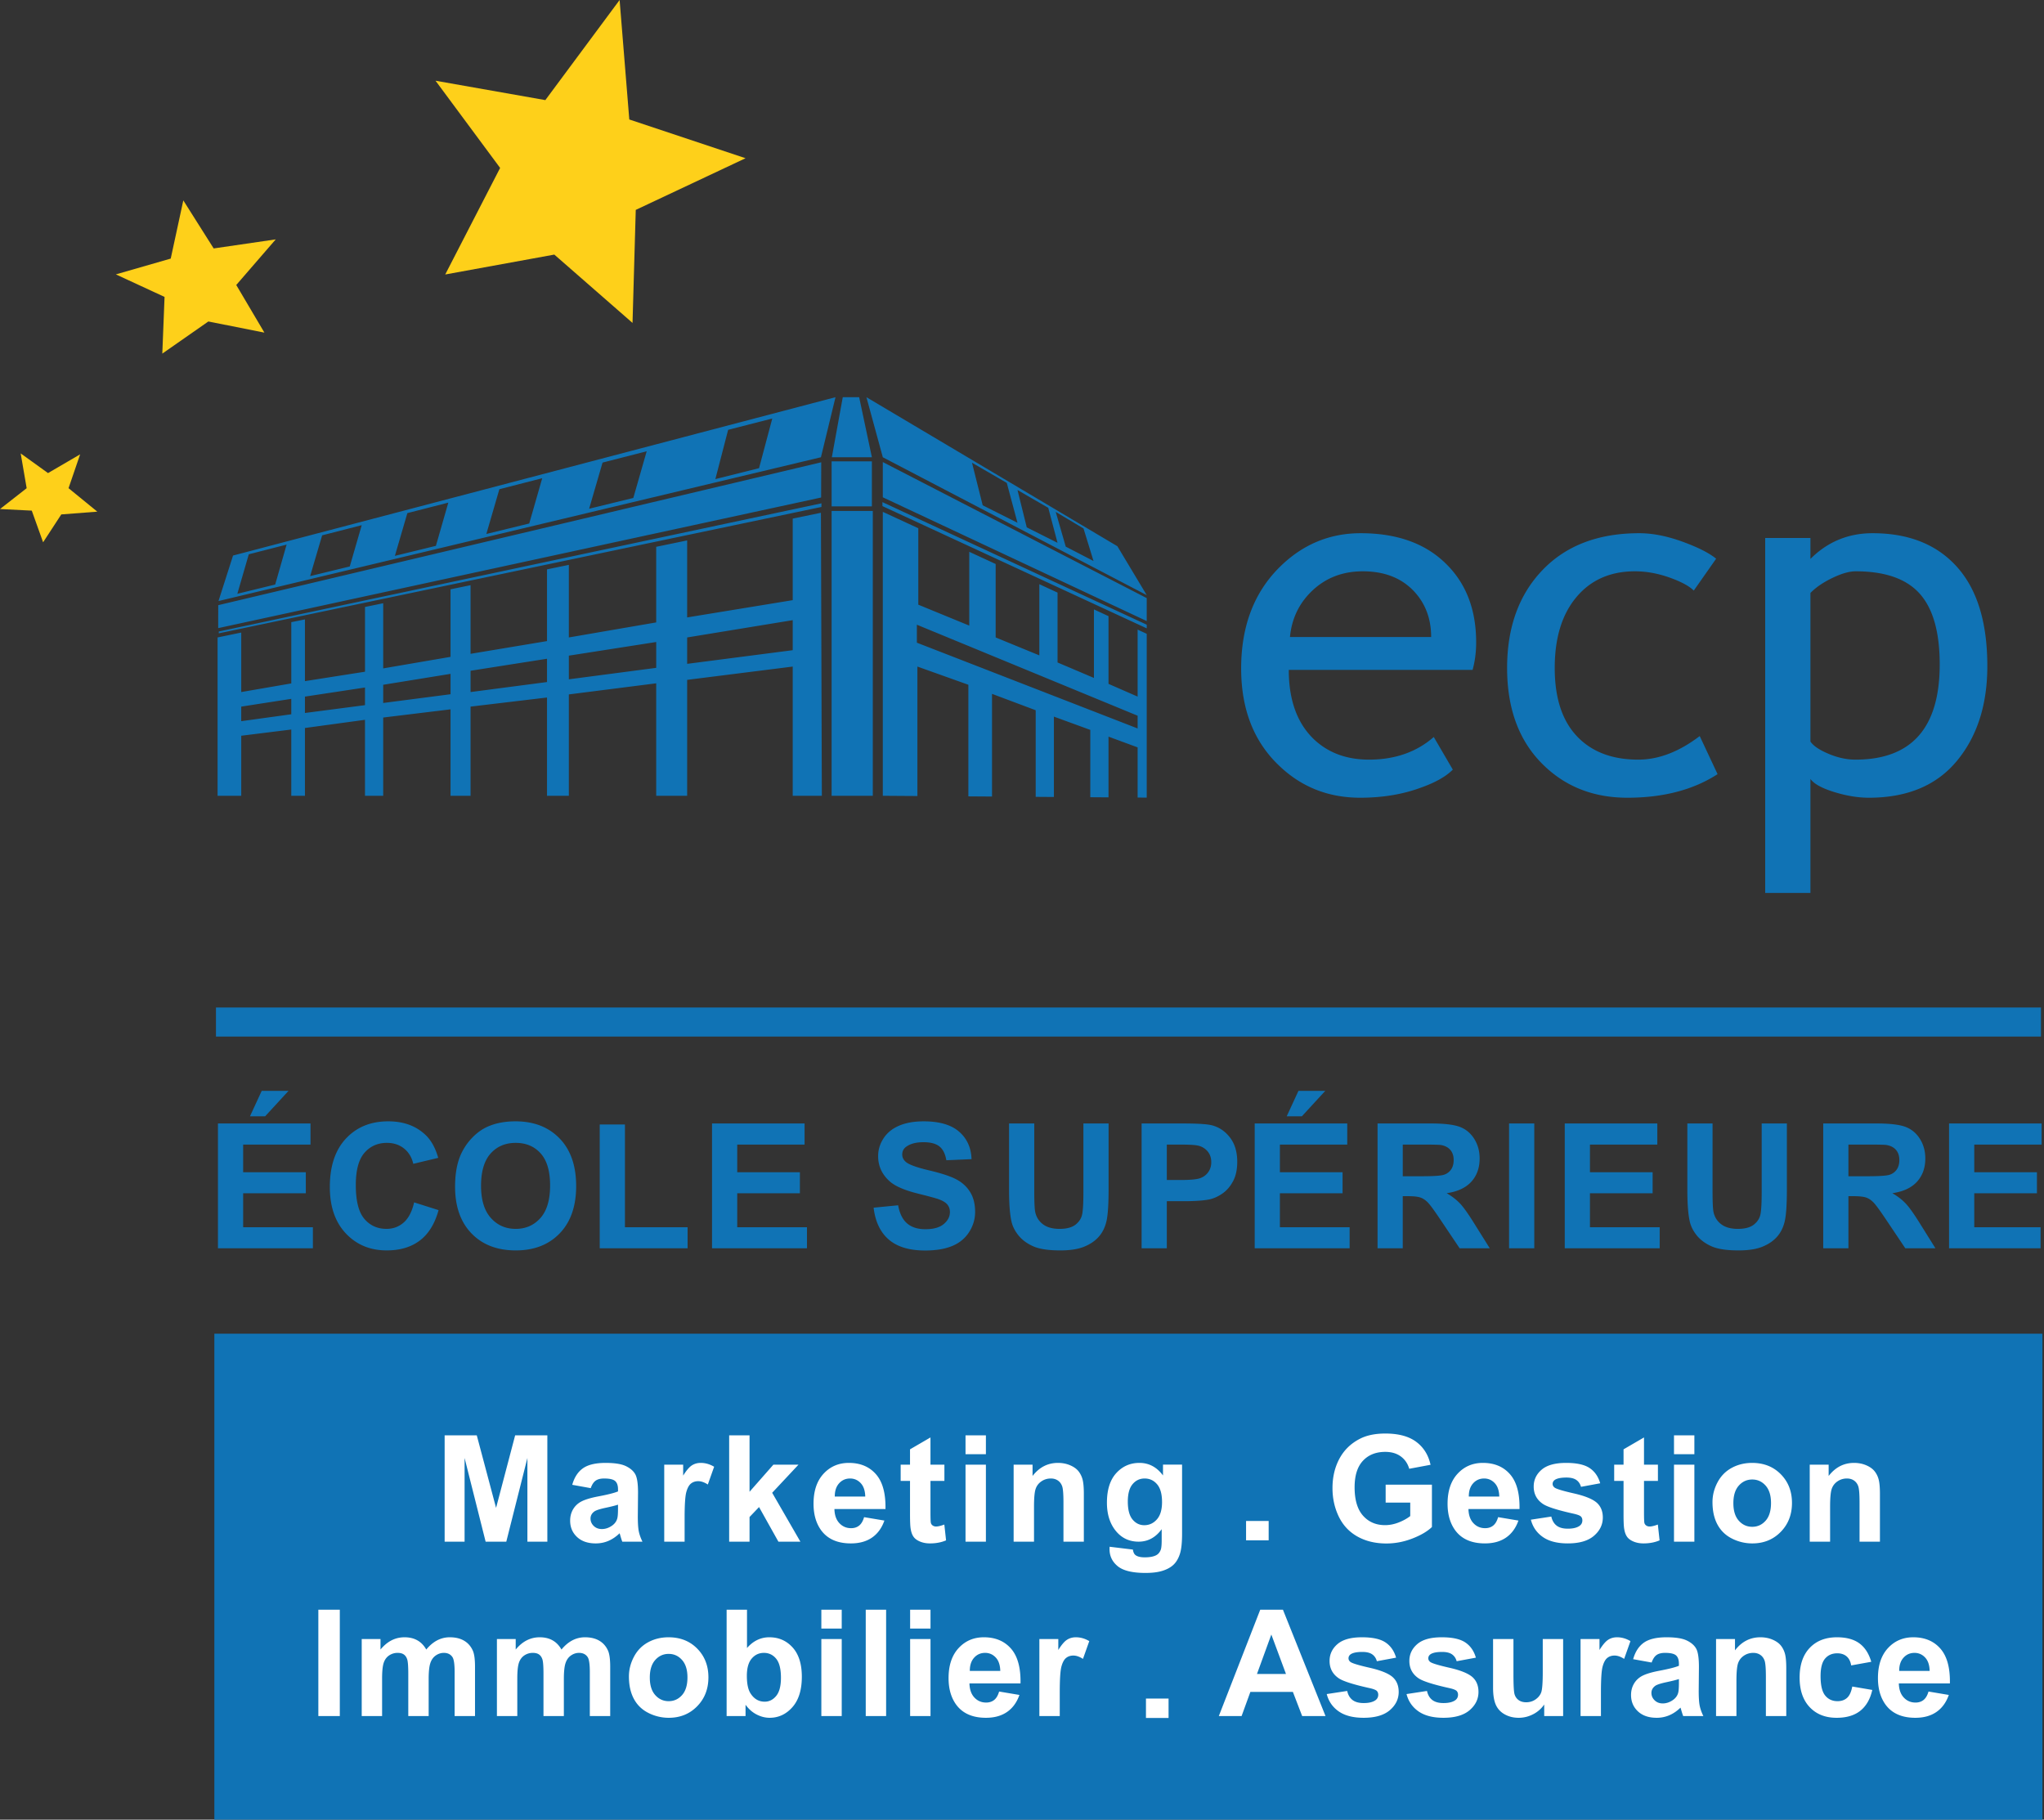 <svg xmlns="http://www.w3.org/2000/svg" width="600" height="534.141"><rect width="100%" height="100%" fill="#333333" stroke="none"/><path d="M62.92 534.14h536.614V391.483H62.919v142.659zm536.192-238.396H63.393v8.531h535.72v-8.53zm-67.674-67.101c1.024 1.444 3.343 2.725 6.954 3.843 3.61 1.119 7 1.678 10.169 1.678 11.275 0 19.895-3.6 25.859-10.798 5.963-7.198 8.945-16.482 8.945-27.85 0-12.766-2.959-22.458-8.875-29.075-5.918-6.615-14.188-9.924-24.811-9.924-7.129 0-13.209 2.516-18.24 7.548v-6.15h-13.28v104.204h13.28v-33.476zm0-54.584c1.583-1.63 3.727-3.098 6.43-4.403 2.701-1.304 4.985-1.957 6.848-1.957 8.62 0 14.887 2.19 18.801 6.57 3.914 4.38 5.87 11.299 5.87 20.757 0 18.637-8.246 27.956-24.74 27.956-2.563 0-5.196-.57-7.897-1.713-2.703-1.14-4.473-2.341-5.312-3.6v-43.61zm-132.16 60.105c6.522 0 12.44-.979 17.75-2.936 4.24-1.49 7.386-3.26 9.436-5.311l-5.59-9.575c-5.08 4.427-11.416 6.64-19.01 6.64-6.664 0-12.115-2.05-16.355-6.15-4.8-4.706-7.198-11.438-7.198-20.199h53.955c.697-2.469 1.047-5.171 1.047-8.107 0-9.55-2.935-17.216-8.806-22.993-6.057-6.01-14.42-9.016-25.09-9.016-9.18 0-17.123 3.332-23.832 9.994-7.502 7.455-11.252 17.357-11.252 29.703 0 11.881 3.657 21.34 10.973 28.375 6.57 6.384 14.56 9.575 23.972 9.575zm-14.119-60.734c4.008-3.82 8.97-5.73 14.887-5.73 6.337 0 11.345 1.956 15.026 5.87 3.355 3.588 5.032 8.061 5.032 13.419H378.66c.512-5.405 2.68-9.925 6.5-13.559zm92.533 60.734c10.53 0 19.36-2.307 26.489-6.92l-5.242-11.182c-6.058 4.613-12.068 6.92-18.032 6.92-7.687 0-13.698-2.295-18.031-6.885-4.333-4.588-6.5-11.263-6.5-20.023 0-8.806 2.12-15.736 6.36-20.792 4.24-5.055 9.97-7.583 17.193-7.583 3.307 0 6.674.606 10.1 1.817 3.423 1.213 5.81 2.493 7.163 3.844l6.569-9.365c-2.143-1.723-5.475-3.4-9.994-5.032-4.52-1.63-8.714-2.446-12.58-2.446-12.021 0-21.49 3.611-28.41 10.833-6.919 7.222-10.378 16.797-10.378 28.724 0 11.696 3.33 20.967 9.994 27.816 6.662 6.85 15.096 10.274 25.3 10.274zM113.59 335.478c1.966 0 3.636.55 5.012 1.65 1.374 1.1 2.278 2.599 2.711 4.498l7.323-1.75c-.833-2.932-2.082-5.181-3.749-6.748-2.799-2.649-6.44-3.974-10.922-3.974-5.132 0-9.272 1.687-12.422 5.062s-4.723 8.11-4.723 14.208c0 5.766 1.566 10.31 4.698 13.634 3.133 3.324 7.132 4.986 11.997 4.986 3.933 0 7.177-.97 9.736-2.911 2.556-1.941 4.386-4.911 5.485-8.91l-7.173-2.275c-.616 2.683-1.633 4.648-3.049 5.898s-3.108 1.876-5.074 1.876c-2.666 0-4.832-.984-6.498-2.95-1.666-1.966-2.5-5.265-2.5-9.897 0-4.366.846-7.523 2.537-9.473s3.895-2.924 6.611-2.924zM63.978 366.42h27.868v-6.174h-20.47v-9.972h18.396V344.1H71.376v-8.122h19.77v-6.199H63.978v36.641zm172.2-30.442v-6.199H209.01v36.641h27.867v-6.174h-20.47v-9.972h18.396V344.1h-18.395v-8.122h19.77zm40.849 23.331c-1.208 1.009-3.003 1.513-5.386 1.513-2.25 0-4.036-.567-5.361-1.7-1.324-1.133-2.203-2.908-2.637-5.324l-7.198.7c.483 4.098 1.966 7.22 4.449 9.36 2.483 2.14 6.04 3.212 10.672 3.212 3.183 0 5.84-.446 7.973-1.338 2.133-.891 3.782-2.253 4.949-4.087 1.166-1.832 1.75-3.799 1.75-5.898 0-2.315-.488-4.26-1.463-5.836-.974-1.574-2.324-2.815-4.05-3.724-1.723-.908-4.385-1.787-7.984-2.636-3.6-.85-5.865-1.666-6.798-2.45-.733-.616-1.1-1.358-1.1-2.224 0-.95.392-1.708 1.175-2.275 1.216-.883 2.899-1.324 5.048-1.324 2.083 0 3.645.412 4.687 1.237 1.04.825 1.72 2.179 2.037 4.061l7.398-.324c-.117-3.366-1.337-6.057-3.662-8.073-2.324-2.016-5.786-3.025-10.385-3.025-2.816 0-5.22.425-7.21 1.275-1.992.85-3.516 2.087-4.574 3.712-1.059 1.624-1.587 3.37-1.587 5.236 0 2.899 1.125 5.357 3.374 7.373 1.6 1.433 4.382 2.64 8.348 3.624 3.082.766 5.057 1.3 5.923 1.6 1.267.45 2.153.978 2.662 1.587.508.608.762 1.345.762 2.212 0 1.35-.604 2.528-1.812 3.536zm-100.98-29.23v36.341h25.793v-6.174h-18.395v-30.167h-7.398zm120.155-.3v19.545c0 4.099.242 7.199.725 9.298.333 1.416 1.025 2.77 2.075 4.061 1.05 1.291 2.478 2.341 4.286 3.15 1.807.807 4.461 1.211 7.96 1.211 2.9 0 5.249-.37 7.048-1.112 1.8-.741 3.238-1.737 4.311-2.987 1.076-1.25 1.813-2.783 2.213-4.599.4-1.815.6-4.923.6-9.322V329.78h-7.398v20.27c0 2.9-.109 4.974-.325 6.224-.217 1.25-.858 2.303-1.925 3.161-1.066.858-2.65 1.288-4.749 1.288-2.066 0-3.695-.454-4.885-1.363-1.193-.908-1.946-2.112-2.263-3.612-.183-.933-.275-2.974-.275-6.123V329.78h-7.398zm-152.795.825c-1.716.717-3.295 1.816-4.735 3.3a17.24 17.24 0 0 0-3.412 5.023c-1.117 2.533-1.675 5.665-1.675 9.397 0 5.833 1.608 10.41 4.824 13.734s7.548 4.986 12.996 4.986c5.382 0 9.681-1.67 12.897-5.01 3.216-3.342 4.824-7.97 4.824-13.885 0-5.964-1.621-10.622-4.861-13.97-3.242-3.35-7.561-5.025-12.96-5.025-2.982 0-5.615.484-7.898 1.45zm15.31 7.973c1.84 2.066 2.76 5.199 2.76 9.397 0 4.25-.945 7.436-2.837 9.56-1.89 2.125-4.31 3.188-7.26 3.188s-5.382-1.071-7.298-3.213c-1.916-2.14-2.874-5.286-2.874-9.435 0-4.215.933-7.368 2.8-9.46 1.865-2.09 4.323-3.136 7.372-3.136s5.494 1.033 7.336 3.099zm-81.892-18.37l-3.45 7.473h4.45l6.873-7.473h-7.873zm357.51 19.845c0-2.166-.533-4.09-1.6-5.774-1.066-1.683-2.487-2.853-4.26-3.511-1.776-.659-4.62-.988-8.536-.988h-15.57v36.641h7.397v-15.296h1.5c1.7 0 2.94.137 3.724.412.783.275 1.524.784 2.224 1.525.7.741 2 2.536 3.9 5.385l5.348 7.974h8.848l-4.474-7.148c-1.766-2.85-3.17-4.833-4.211-5.949-1.043-1.116-2.363-2.14-3.962-3.074 3.216-.466 5.632-1.596 7.248-3.387 1.616-1.79 2.424-4.061 2.424-6.81zm-8.372 3.224c-.5.733-1.192 1.25-2.075 1.55-.883.3-3.1.45-6.648.45h-5.474v-9.298h5.774c2.999 0 4.799.041 5.398.125 1.2.2 2.128.679 2.788 1.437.657.758.986 1.753.986 2.986 0 1.1-.25 2.017-.75 2.75zm60.526-7.298v-6.199h-27.168v36.641h27.868v-6.174h-20.47v-9.972h18.396V344.1h-18.396v-8.122h19.77zm78.67 4.074c0-2.166-.533-4.09-1.6-5.774-1.066-1.683-2.487-2.853-4.26-3.511-1.776-.659-4.62-.988-8.536-.988h-15.57v36.641h7.397v-15.296h1.5c1.7 0 2.94.137 3.724.412.783.275 1.524.784 2.224 1.525.7.741 2 2.536 3.9 5.385l5.348 7.974h8.847l-4.473-7.148c-1.767-2.85-3.17-4.833-4.211-5.949-1.043-1.116-2.363-2.14-3.962-3.074 3.216-.466 5.632-1.596 7.248-3.387 1.616-1.79 2.424-4.061 2.424-6.81zm-8.373 3.224c-.5.733-1.191 1.25-2.074 1.55-.883.3-3.1.45-6.648.45h-5.474v-9.298h5.774c2.999 0 4.798.041 5.398.125 1.2.2 2.128.679 2.787 1.437.658.758.987 1.753.987 2.986 0 1.1-.25 2.017-.75 2.75zm-61.478-13.497v19.545c0 4.099.242 7.199.725 9.298.333 1.416 1.025 2.77 2.074 4.061 1.05 1.291 2.478 2.341 4.287 3.15 1.807.807 4.461 1.211 7.96 1.211 2.9 0 5.249-.37 7.048-1.112 1.8-.741 3.237-1.737 4.311-2.987 1.076-1.25 1.813-2.783 2.213-4.599.4-1.815.6-4.923.6-9.322V329.78h-7.399v20.27c0 2.9-.108 4.974-.325 6.224-.216 1.25-.858 2.303-1.924 3.161-1.066.858-2.65 1.288-4.749 1.288-2.066 0-3.695-.454-4.886-1.363-1.192-.908-1.945-2.112-2.262-3.612-.183-.933-.275-2.974-.275-6.123V329.78h-7.398zm-139.525.55c-1.366-.366-4.299-.55-8.798-.55h-11.872v36.641h7.398v-13.822h4.824c3.35 0 5.907-.175 7.673-.525 1.3-.283 2.578-.862 3.837-1.737 1.257-.874 2.295-2.078 3.111-3.611.817-1.533 1.225-3.424 1.225-5.674 0-2.915-.708-5.294-2.124-7.135-1.417-1.841-3.175-3.037-5.274-3.587zm-1.063 13.672c-.558.816-1.328 1.416-2.311 1.799-.983.384-2.933.575-5.849.575h-4.049v-10.397h3.574c2.666 0 4.44.083 5.324.25 1.2.216 2.191.758 2.974 1.624.783.867 1.175 1.966 1.175 3.3 0 1.083-.28 2.033-.838 2.849zm26.433-23.794l-3.449 7.473h4.449l6.873-7.473h-7.873zm198.377 40.039v-9.972h18.396V344.1H579.53v-8.122h19.77v-6.199h-27.168v36.641H599v-6.174h-19.47zm-211.224 6.174h27.868v-6.174h-20.47v-9.972H394.1V344.1h-18.396v-8.122h19.77v-6.199h-27.168v36.641zm82.071 0v-36.64h-7.398v36.64h7.398zM336.612 175.567l-77.47-39.933v10.342l77.47 36.33v-6.74zm0 7.808l-77.584-35.98.009 1.167 77.575 35.882v-1.069zm0 50.756v-48.084l-2.671-1.235v19.667l-8.549-3.74v-19.875l-4.274-1.977v20.116l-10.685-4.542v-20.51l-5.343-2.469v20.896l-12.822-5.263v-21.558l-7.747-3.58v21.665l-14.96-6.144v-22.434l-10.418-4.813v83.346l10.151.07v-38.004l14.96 5.343v32.762l6.945.048v-30.138l12.823 4.808v25.42l5.342.038v-23.588l10.686 3.9v19.763l5.342.037v-17.823l8.549 3.152v14.73l2.671.016zm-67.473-45.477v-5.279l64.802 26.714v3.74l-64.802-25.175zm-204.921-2.746l176.906-37.096.009-1.069-176.918 37.63.003.535zm176.847-50.21l-177.004 41.94-.014 6.74 176.988-38.337.03-10.342zM70.813 215.967l14.692-1.824v19.455l.802-.005v.005h3.205v-19.902l17.631-2.404v22.306h5.343v-22.974l19.768-2.404v25.378h5.877v-26.18l22.44-2.671v28.85h6.41v-29.758l25.645-3.26v33.019h9.083v-34.033l30.988-3.9v37.933h8.548l-.267-83.08-8.281 1.71v23.94l-30.988 5.071v-22.605l-9.083 1.875v22.194l-25.645 4.413v-21.307l-6.41 1.325v21.05l-22.44 3.74v-20.152l-5.877 1.213v19.826l-19.768 3.388V177.07l-5.343 1.1v19.004l-17.63 2.763v-18.123l-1.603.331-2.405.481v17.983l-14.692 2.533v-17.465l-6.946 1.437v46.482h6.946v-17.631zm130.896-28.85l30.988-5.076v8.815l-30.988 4.007v-7.747zm-34.728 5.342l25.645-4.007v7.586l-25.645 3.366v-6.945zm-28.85 4.434l22.44-3.526v6.839l-22.44 2.938v-6.25zm-25.645 4.114l19.768-3.205v5.983l-19.768 2.565v-5.343zm-22.974 3.473l17.631-2.671v5.182l-17.63 2.297v-4.808zm-18.7 2.938l14.693-2.28v4.528l-14.692 2.027v-4.275zm265.8-32.727l-8.617-14.357-73.66-43.742 4.808 17.631 77.469 40.468zm-18.55-19.562l2.933 9.548-8.158-4.226-2.938-10.2 8.163 4.878zm-10.349-6.064l2.72 10.27-9.035-4.532-2.72-10.963 9.035 5.225zm-12.176-7.314l3.142 11.706-10.215-5.134-3.142-12.497 10.215 5.925zm-39.333 91.847v-83.614h-12.089v83.614h12.09zM245.252 116.59L68.409 163.073l-4.275 13.357 176.844-42.208 4.274-17.63zm-164.47 54.993l-11.113 2.714 3.361-11.588 11.102-2.848-3.35 11.722zm21.89-5.305L91.04 169.11l3.521-11.967 11.62-2.982-3.51 12.118zm25.286-6.054l-12.042 2.944 3.66-12.545 12.026-3.082-3.644 12.683zm27.398-6.56l-12.593 3.077 3.825-13.138 12.577-3.227-3.81 13.287zm30.55-7.496l-12.973 3.168 3.943-13.55 12.956-3.322-3.927 13.704zm36.907-8.741l-12.823 3.206 3.75-14.463 12.957-3.323-3.884 14.58zm33.124-2h-11.822v13.22h11.822v-13.22zm0-1.206l-3.74-17.63h-4.808l-3.206 17.63h11.754z" fill="#1073b5"/><path d="M305.676 434.847c.823-.567 1.753-.851 2.79-.851.808 0 1.5.199 2.075.596.575.397.99.954 1.246 1.67.255.718.383 2.297.383 4.738v11.54h5.983v-14.052c0-1.746-.11-3.087-.33-4.024a6.6 6.6 0 0 0-1.171-2.512c-.561-.738-1.388-1.345-2.48-1.82-1.094-.476-2.3-.714-3.62-.714-2.995 0-5.48 1.278-7.452 3.833v-3.322h-5.557v22.611h5.983V442.3c0-2.527.152-4.259.458-5.196.305-.937.869-1.69 1.692-2.257zm-150.861-6.876v24.569h5.855v-31.212h-9.453l-5.6 21.29-5.663-21.29h-9.432v31.212h5.855v-24.57l6.175 24.57h6.067l6.196-24.57zm119.98 20.12c-.399 0-.735-.1-1.012-.299a1.314 1.314 0 0 1-.533-.756c-.078-.305-.117-1.38-.117-3.225v-9.113h4.088v-4.769h-4.088v-7.984l-6.004 3.492v4.492h-2.746v4.77h2.746v9.857c0 2.115.064 3.52.192 4.216.156.979.436 1.756.841 2.331.405.574 1.04 1.043 1.906 1.405.865.362 1.837.543 2.916.543 1.76 0 3.336-.298 4.727-.894l-.511-4.642c-1.05.384-1.852.575-2.406.575zm-87.283 1.415c-.191-.944-.287-2.409-.287-4.396l.064-6.984c0-2.597-.266-4.382-.799-5.355-.532-.972-1.451-1.774-2.757-2.405-1.306-.632-3.293-.948-5.961-.948-2.938 0-5.152.525-6.643 1.576-1.49 1.05-2.54 2.669-3.15 4.854l5.428.98c.37-1.051.852-1.785 1.448-2.204.596-.419 1.427-.628 2.491-.628 1.576 0 2.647.245 3.215.734.567.49.852 1.31.852 2.46v.596c-1.08.454-3.017.944-5.813 1.469-2.072.397-3.658.862-4.758 1.394-1.1.533-1.956 1.3-2.566 2.3-.61 1-.915 2.14-.915 3.417 0 1.93.67 3.527 2.012 4.79s3.175 1.895 5.503 1.895c1.32 0 2.562-.248 3.726-.745 1.164-.497 2.257-1.242 3.279-2.236.043.114.113.348.213.703.227.78.418 1.37.575 1.767h5.919c-.526-1.078-.884-2.09-1.076-3.034zm-6.1-6.632c0 1.434-.078 2.406-.234 2.917-.227.78-.702 1.44-1.426 1.98-.98.71-2.009 1.064-3.087 1.064-.966 0-1.76-.305-2.385-.915-.625-.61-.937-1.334-.937-2.172 0-.851.39-1.554 1.171-2.108.511-.34 1.597-.688 3.258-1.043 1.66-.354 2.874-.66 3.64-.915v1.192zm78.196 3.47l-5.961-1c-.327 1.136-.81 1.958-1.448 2.47-.639.51-1.426.766-2.363.766-1.377 0-2.527-.493-3.45-1.48-.922-.986-1.404-2.366-1.447-4.14h14.989c.085-4.586-.845-7.989-2.79-10.21-1.944-2.22-4.598-3.332-7.962-3.332-2.995 0-5.472 1.061-7.43 3.183-1.96 2.122-2.939 5.057-2.939 8.804 0 3.137.745 5.735 2.236 7.792 1.887 2.57 4.797 3.854 8.729 3.854 2.484 0 4.552-.571 6.206-1.714 1.653-1.143 2.864-2.807 3.63-4.993zm-13.306-10.922c.851-.95 1.93-1.426 3.236-1.426 1.22 0 2.257.45 3.108 1.352.852.9 1.299 2.217 1.342 3.95h-8.943c-.014-1.633.405-2.925 1.257-3.876zm-43.2-5.28c-.759.482-1.614 1.483-2.565 3.002v-3.215h-5.557v22.611h5.983v-6.983c0-3.847.167-6.374.5-7.58.334-1.206.791-2.04 1.374-2.501.581-.462 1.291-.692 2.129-.692.865 0 1.802.326 2.81.979l1.852-5.216c-1.263-.753-2.576-1.129-3.938-1.129-.966 0-1.828.242-2.587.724zm138.284 2.96c-1.817-2.456-4.123-3.684-6.92-3.684-2.71 0-4.978 1-6.802 3.002-1.824 2.002-2.735 4.897-2.735 8.687 0 3.023.695 5.55 2.086 7.58 1.774 2.568 4.18 3.853 7.218 3.853 2.725 0 4.982-1.221 6.77-3.662v3.3c0 1.334-.093 2.25-.277 2.747-.27.695-.667 1.2-1.192 1.511-.78.469-1.952.703-3.513.703-1.221 0-2.115-.213-2.683-.639-.412-.298-.674-.844-.787-1.64l-6.835-.83c-.014.285-.021.525-.021.724 0 2.015.802 3.68 2.406 4.993 1.604 1.313 4.322 1.97 8.154 1.97 2.03 0 3.708-.214 5.035-.64 1.327-.425 2.388-1.014 3.183-1.767.795-.752 1.412-1.788 1.853-3.108.44-1.32.66-3.314.66-5.983v-20.29h-5.6v3.173zm-1.788 12.892c-1.008 1.142-2.243 1.713-3.705 1.713-1.362 0-2.509-.557-3.438-1.67-.93-1.115-1.395-2.872-1.395-5.27 0-2.286.465-3.986 1.395-5.1.93-1.114 2.11-1.671 3.545-1.671 1.476 0 2.696.567 3.662 1.703.965 1.136 1.447 2.874 1.447 5.216 0 2.243-.504 3.935-1.511 5.079zm-119.575-.693l2.79-2.917 5.684 10.156h6.451l-8.282-14.35 7.729-8.26h-7.367l-7.005 7.962v-16.564h-5.982v31.212h5.982v-7.239zm69.382-23.973h-5.983v5.535h5.983v-5.535zm0 8.601h-5.983v22.611h5.983v-22.61zm187.174 14.627c0 2.115.063 3.52.19 4.216.157.979.437 1.756.842 2.331.405.574 1.04 1.043 1.906 1.405.865.362 1.837.543 2.916.543 1.76 0 3.336-.298 4.726-.894l-.51-4.642c-1.05.384-1.852.575-2.406.575-.398 0-.735-.099-1.011-.298a1.314 1.314 0 0 1-.533-.756c-.077-.305-.116-1.38-.116-3.225v-9.113h4.088v-4.769h-4.088v-7.984l-6.004 3.492v4.492h-2.748v4.77h2.748v9.857zm-6.082.915c0-1.902-.625-3.385-1.873-4.45-1.264-1.05-3.488-1.937-6.675-2.66-3.187-.724-5.05-1.285-5.589-1.683-.398-.298-.596-.66-.596-1.085 0-.498.227-.902.681-1.214.682-.44 1.81-.66 3.385-.66 1.25 0 2.211.234 2.886.703.674.468 1.131 1.142 1.373 2.022l5.642-1.043c-.569-1.973-1.605-3.463-3.109-4.471-1.505-1.008-3.804-1.512-6.898-1.512-3.251 0-5.65.668-7.196 2.002-1.548 1.334-2.32 2.98-2.32 4.939 0 2.172.893 3.868 2.682 5.089 1.291.88 4.35 1.852 9.176 2.916 1.036.242 1.703.504 2.001.788.284.298.426.674.426 1.129 0 .667-.263 1.2-.788 1.596-.78.568-1.944.852-3.491.852-1.405 0-2.499-.302-3.28-.904-.78-.604-1.298-1.488-1.553-2.652l-6.004.916c.553 2.143 1.727 3.84 3.523 5.088 1.796 1.25 4.234 1.874 7.314 1.874 3.392 0 5.954-.745 7.686-2.236 1.73-1.49 2.597-3.27 2.597-5.344zm66.714-3.172c0-2.526.153-4.258.458-5.195.305-.937.87-1.69 1.693-2.257.822-.567 1.753-.851 2.788-.851.81 0 1.502.199 2.077.596s.99.954 1.245 1.67c.255.718.383 2.297.383 4.738v11.54h5.984v-14.052c0-1.746-.111-3.087-.33-4.024-.221-.937-.61-1.774-1.172-2.512s-1.387-1.345-2.48-1.82c-1.093-.476-2.3-.714-3.62-.714-2.995 0-5.478 1.278-7.452 3.833v-3.322h-5.556v22.611h5.982V442.3zm-138.767 8.72c2.427 1.368 5.273 2.053 8.538 2.053 2.568 0 5.106-.486 7.611-1.458 2.505-.973 4.418-2.097 5.738-3.375v-12.434h-13.584v5.26h7.219v3.96c-.952.737-2.09 1.366-3.418 1.883-1.327.519-2.651.778-3.971.778-2.668 0-4.826-.926-6.472-2.78-1.646-1.85-2.47-4.63-2.47-8.334 0-3.435.813-6.025 2.438-7.771 1.626-1.746 3.814-2.619 6.569-2.619 1.816 0 3.331.444 4.545 1.331 1.213.887 2.04 2.097 2.48 3.63l6.26-1.171c-.626-2.867-2.027-5.114-4.205-6.74-2.18-1.624-5.205-2.436-9.08-2.436-2.981 0-5.473.518-7.474 1.554-2.625 1.348-4.62 3.286-5.982 5.812-1.363 2.526-2.044 5.415-2.044 8.665 0 2.995.61 5.767 1.83 8.315 1.221 2.547 3.045 4.506 5.472 5.876zm47.28-4.675l-5.962-1c-.327 1.136-.81 1.958-1.448 2.47-.639.51-1.427.766-2.363.766-1.378 0-2.527-.493-3.45-1.48-.922-.986-1.405-2.366-1.447-4.14h14.988c.086-4.586-.844-7.989-2.789-10.21-1.944-2.22-4.598-3.332-7.962-3.332-2.995 0-5.472 1.061-7.43 3.183-1.96 2.122-2.939 5.057-2.939 8.804 0 3.137.745 5.735 2.236 7.792 1.887 2.57 4.797 3.854 8.729 3.854 2.483 0 4.552-.571 6.206-1.714 1.654-1.143 2.864-2.807 3.63-4.993zm-13.308-10.922c.852-.95 1.93-1.426 3.237-1.426 1.22 0 2.256.45 3.108 1.352.852.9 1.299 2.217 1.341 3.95h-8.942c-.014-1.633.405-2.925 1.256-3.876zm64.955-5.493h-5.982v22.611h5.982v-22.61zm16.96-.51c-2.213 0-4.218.489-6.013 1.468-1.796.98-3.184 2.399-4.163 4.258-.98 1.86-1.468 3.783-1.468 5.77 0 2.598.489 4.8 1.468 6.611.98 1.81 2.41 3.183 4.29 4.12a13.128 13.128 0 0 0 5.93 1.405c3.35 0 6.127-1.125 8.335-3.375 2.207-2.25 3.311-5.085 3.311-8.505 0-3.393-1.094-6.2-3.278-8.42-2.187-2.222-4.99-3.333-8.411-3.333zm3.95 16.968c-1.057 1.192-2.366 1.788-3.927 1.788-1.562 0-2.875-.596-3.94-1.788-1.064-1.192-1.596-2.91-1.596-5.152s.532-3.96 1.596-5.153c1.065-1.192 2.378-1.788 3.94-1.788 1.56 0 2.87.596 3.928 1.788 1.057 1.193 1.585 2.896 1.585 5.11 0 2.27-.528 4.003-1.585 5.195zm-20.91-25.06h-5.982v5.536h5.982v-5.535zm-301.11 59.278c-2.214 0-4.22.49-6.015 1.469-1.795.98-3.183 2.398-4.162 4.258-.98 1.86-1.469 3.782-1.469 5.77 0 2.597.49 4.8 1.47 6.611.978 1.809 2.408 3.182 4.29 4.12a13.129 13.129 0 0 0 5.929 1.404c3.35 0 6.128-1.124 8.335-3.375 2.207-2.249 3.31-5.084 3.31-8.505 0-3.392-1.093-6.199-3.278-8.42-2.186-2.221-4.99-3.332-8.41-3.332zm3.95 16.968c-1.058 1.193-2.367 1.789-3.929 1.789-1.561 0-2.874-.596-3.938-1.789-1.065-1.192-1.597-2.909-1.597-5.152 0-2.243.532-3.96 1.597-5.152 1.064-1.192 2.377-1.789 3.938-1.789 1.562 0 2.87.597 3.928 1.789 1.058 1.192 1.587 2.895 1.587 5.11 0 2.27-.53 4.002-1.587 5.194zm-63.969-15.957c-1.15-.674-2.555-1.011-4.215-1.011a7.887 7.887 0 0 0-3.684.894c-1.15.596-2.221 1.498-3.215 2.704-.68-1.206-1.554-2.108-2.618-2.704-1.065-.596-2.321-.894-3.769-.894-2.725 0-5.074 1.2-7.047 3.598v-3.087h-5.514v22.61h5.982V492.74c0-2.171.16-3.725.48-4.662.319-.937.847-1.653 1.586-2.15a4.356 4.356 0 0 1 2.49-.746c.767 0 1.374.157 1.82.469s.778.787.991 1.426c.213.639.32 2.058.32 4.258v12.391h5.982v-10.858c0-2.129.163-3.687.49-4.673.326-.986.858-1.735 1.596-2.246.738-.511 1.526-.767 2.364-.767 1.15 0 2.001.426 2.555 1.278.411.652.617 2.1.617 4.343v12.923h5.983V489.27c0-2.158-.206-3.718-.618-4.684-.568-1.306-1.426-2.296-2.576-2.97zm-42.794 22.11h6.302v-31.212h-6.302v31.212zm82.48-22.11c-1.15-.674-2.554-1.011-4.215-1.011a7.887 7.887 0 0 0-3.683.894c-1.15.596-2.222 1.498-3.215 2.704-.682-1.206-1.555-2.108-2.619-2.704-1.065-.596-2.32-.894-3.768-.894-2.726 0-5.075 1.2-7.048 3.598v-3.087h-5.514v22.61h5.983V492.74c0-2.171.16-3.725.479-4.662s.848-1.653 1.586-2.15a4.356 4.356 0 0 1 2.49-.746c.767 0 1.374.157 1.821.469.447.312.777.787.99 1.426.213.639.32 2.058.32 4.258v12.391h5.982v-10.858c0-2.129.163-3.687.49-4.673.326-.986.859-1.735 1.597-2.246.738-.511 1.525-.767 2.363-.767 1.15 0 2.001.426 2.555 1.278.411.652.617 2.1.617 4.343v12.923h5.983V489.27c0-2.158-.206-3.718-.617-4.684-.568-1.306-1.427-2.296-2.577-2.97zm65.172-3.566h5.982v-5.536H241.1v5.536zm72.122 3.279c-.76.482-1.614 1.483-2.565 3.002v-3.215H305.1v22.61h5.983v-6.983c0-3.846.166-6.373.5-7.58.333-1.206.791-2.04 1.373-2.5.582-.462 1.292-.693 2.13-.693.865 0 1.802.327 2.81.98l1.852-5.217c-1.264-.752-2.576-1.128-3.939-1.128-.965 0-1.828.241-2.587.724zm-16.447 2.608c-1.945-2.221-4.598-3.332-7.962-3.332-2.995 0-5.472 1.06-7.43 3.182-1.96 2.123-2.939 5.057-2.939 8.804 0 3.138.745 5.735 2.236 7.793 1.887 2.569 4.797 3.853 8.729 3.853 2.483 0 4.552-.57 6.206-1.714 1.653-1.142 2.864-2.807 3.63-4.992l-5.961-1c-.327 1.135-.81 1.958-1.448 2.469-.639.51-1.427.766-2.363.766-1.377 0-2.527-.493-3.45-1.479-.922-.987-1.405-2.367-1.447-4.141h14.988c.086-4.585-.844-7.988-2.789-10.209zm-12.093 6.547c-.014-1.632.405-2.925 1.256-3.875.852-.95 1.93-1.427 3.237-1.427 1.22 0 2.256.451 3.108 1.353.852.9 1.299 2.217 1.341 3.949h-8.942zm-58.848-9.88c-2.527 0-4.713 1.051-6.558 3.152v-11.242h-5.982v31.212h5.556v-3.32c.909 1.263 1.991 2.217 3.247 2.863 1.256.645 2.53.968 3.822.968 2.626 0 4.857-1.043 6.696-3.13 1.838-2.086 2.757-5.06 2.757-8.92 0-3.733-.902-6.596-2.704-8.59-1.803-1.995-4.08-2.992-6.834-2.992zm2.012 17.215c-.93 1.127-2.055 1.692-3.375 1.692-1.717 0-3.094-.795-4.13-2.385-.738-1.12-1.107-2.853-1.107-5.195 0-2.27.475-3.963 1.426-5.078.95-1.113 2.143-1.67 3.577-1.67 1.462 0 2.661.57 3.598 1.713.937 1.143 1.405 3.005 1.405 5.589 0 2.427-.465 4.204-1.394 5.334zm39.314-19.77h5.983v-5.535h-5.983v5.536zm-26.06 25.677h5.982v-22.61H241.1v22.61zm13.03 0h5.982v-31.212h-5.982v31.212zm13.03 0h5.983v-22.61h-5.983v22.61zm204.92-22.397c-.759.482-1.614 1.483-2.564 3.002v-3.215h-5.558v22.61h5.984v-6.983c0-3.846.166-6.373.5-7.58.333-1.206.79-2.04 1.373-2.5.582-.462 1.29-.693 2.13-.693.864 0 1.8.327 2.81.98l1.851-5.217c-1.263-.752-2.575-1.128-3.938-1.128-.966 0-1.828.241-2.587.724zm50.762 1.81c-.561-.738-1.388-1.346-2.48-1.821-1.094-.475-2.3-.713-3.62-.713-2.995 0-5.48 1.277-7.451 3.832v-3.321h-5.558v22.61h5.983v-10.24c0-2.527.152-4.258.458-5.195.305-.937.869-1.69 1.692-2.257.824-.568 1.753-.852 2.79-.852.809 0 1.5.2 2.075.596.575.398.99.955 1.246 1.671.256.718.383 2.297.383 4.738v11.54h5.982v-14.052c0-1.746-.11-3.088-.33-4.024a6.606 6.606 0 0 0-1.17-2.513zm-24.199 13.157l.063-6.983c0-2.598-.265-4.382-.798-5.355-.532-.972-1.451-1.774-2.756-2.405-1.307-.633-3.294-.948-5.962-.948-2.938 0-5.152.525-6.642 1.575-1.49 1.051-2.542 2.67-3.151 4.855l5.428.979c.37-1.05.851-1.785 1.448-2.203.596-.42 1.427-.629 2.491-.629 1.576 0 2.647.246 3.214.734.569.491.852 1.31.852 2.46v.596c-1.078.455-3.016.944-5.811 1.47-2.074.396-3.66.862-4.76 1.393-1.1.533-1.955 1.3-2.564 2.3-.611 1.001-.917 2.14-.917 3.417 0 1.93.671 3.527 2.013 4.79s3.175 1.895 5.504 1.895a9.38 9.38 0 0 0 3.725-.745c1.164-.497 2.257-1.242 3.278-2.235.043.114.114.348.213.702.228.78.419 1.37.576 1.767h5.919c-.526-1.078-.884-2.09-1.076-3.034-.191-.943-.287-2.409-.287-4.396zm-5.813-2.235c0 1.433-.078 2.405-.233 2.916-.228.78-.704 1.44-1.428 1.98-.979.71-2.008 1.065-3.086 1.065-.966 0-1.76-.306-2.384-.916-.626-.61-.937-1.334-.937-2.171 0-.852.39-1.554 1.17-2.108.51-.34 1.598-.689 3.258-1.043 1.661-.355 2.874-.66 3.64-.916v1.193zm49.356 4.332c-.724.646-1.654.969-2.789.969-1.52 0-2.728-.554-3.63-1.66s-1.352-3.003-1.352-5.685c0-2.414.443-4.134 1.33-5.164.887-1.028 2.077-1.543 3.567-1.543 1.12 0 2.033.298 2.736.894.702.596 1.152 1.483 1.352 2.662l5.897-1.065c-.71-2.427-1.878-4.233-3.502-5.419-1.626-1.185-3.815-1.777-6.568-1.777-3.364 0-6.033 1.04-8.005 3.12-1.974 2.078-2.96 4.984-2.96 8.717 0 3.691.983 6.58 2.949 8.666 1.966 2.086 4.602 3.13 7.909 3.13 2.91 0 5.23-.69 6.963-2.066 1.73-1.376 2.902-3.414 3.512-6.11l-5.876-1c-.299 1.575-.81 2.685-1.533 3.33zm-110.06-6.185c-1.265-1.05-3.49-1.937-6.675-2.661-3.187-.724-5.05-1.285-5.589-1.682-.398-.298-.596-.66-.596-1.086 0-.497.226-.902.681-1.213.682-.44 1.81-.66 3.385-.66 1.25 0 2.21.234 2.885.702.674.469 1.132 1.142 1.373 2.023l5.643-1.044c-.569-1.972-1.605-3.462-3.109-4.47-1.505-1.009-3.804-1.512-6.898-1.512-3.25 0-5.65.667-7.196 2.001-1.548 1.334-2.322 2.98-2.322 4.94 0 2.171.895 3.867 2.683 5.088 1.292.88 4.35 1.852 9.177 2.917 1.035.241 1.703.503 2.002.788.283.298.425.674.425 1.128 0 .667-.263 1.2-.788 1.597-.78.567-1.944.851-3.492.851-1.405 0-2.498-.301-3.279-.904-.78-.603-1.298-1.488-1.553-2.651l-6.004.915c.554 2.143 1.727 3.84 3.523 5.089 1.796 1.249 4.233 1.873 7.313 1.873 3.393 0 5.954-.745 7.687-2.235 1.73-1.49 2.597-3.271 2.597-5.344 0-1.902-.625-3.385-1.873-4.45zm-62.195-19.694l-12.156 31.212h6.685l2.576-7.09h12.476l2.725 7.09h6.856l-12.498-31.212h-6.664zm-.958 18.864l4.216-11.582 4.3 11.582h-8.516zm39.731.83c-1.264-1.05-3.489-1.937-6.675-2.661-3.187-.724-5.05-1.285-5.588-1.682-.398-.298-.596-.66-.596-1.086 0-.497.225-.902.68-1.213.682-.44 1.81-.66 3.385-.66 1.25 0 2.21.234 2.886.702.673.469 1.132 1.142 1.372 2.023l5.643-1.044c-.568-1.972-1.605-3.462-3.108-4.47-1.505-1.009-3.805-1.512-6.898-1.512-3.251 0-5.65.667-7.197 2.001-1.547 1.334-2.32 2.98-2.32 4.94 0 2.171.893 3.867 2.682 5.088 1.292.88 4.35 1.852 9.177 2.917 1.035.241 1.703.503 2 .788.284.298.427.674.427 1.128 0 .667-.263 1.2-.789 1.597-.78.567-1.944.851-3.492.851-1.405 0-2.497-.301-3.278-.904-.78-.603-1.298-1.488-1.554-2.651l-6.004.915c.553 2.143 1.728 3.84 3.523 5.089 1.796 1.249 4.234 1.873 7.313 1.873 3.393 0 5.954-.745 7.687-2.235 1.731-1.49 2.598-3.271 2.598-5.344 0-1.902-.626-3.385-1.874-4.45zM564.65 499c-.639.51-1.427.766-2.364.766-1.377 0-2.526-.493-3.45-1.479-.921-.987-1.404-2.367-1.447-4.141h14.989c.085-4.585-.845-7.988-2.789-10.209-1.945-2.221-4.598-3.332-7.962-3.332-2.996 0-5.473 1.06-7.432 3.182-1.958 2.123-2.938 5.057-2.938 8.804 0 3.138.746 5.735 2.237 7.793 1.886 2.569 4.797 3.853 8.729 3.853 2.483 0 4.552-.57 6.206-1.714 1.653-1.142 2.864-2.807 3.63-4.992l-5.961-1c-.328 1.135-.81 1.958-1.448 2.469zm-5.898-12.391c.851-.95 1.93-1.427 3.236-1.427 1.22 0 2.257.451 3.108 1.353.852.9 1.3 2.217 1.342 3.949h-8.942c-.014-1.632.404-2.925 1.256-3.875zm-105.887 4.045c0 3.236-.15 5.269-.448 6.1-.298.83-.852 1.526-1.661 2.087-.809.56-1.724.84-2.746.84-.894 0-1.632-.209-2.214-.627-.583-.42-.983-.987-1.203-1.704-.22-.717-.33-2.665-.33-5.844v-10.39h-5.983v14.307c0 2.13.27 3.797.809 5.003.54 1.207 1.412 2.143 2.62 2.81 1.205.668 2.567 1.001 4.087 1.001 1.49 0 2.906-.348 4.247-1.043a8.721 8.721 0 0 0 3.248-2.853v3.385h5.555v-22.61h-5.981v9.538zm-80.457-44.194h-6.635v5.687h6.635v-5.687zm-36.02 57.822h6.635v-5.688h-6.635v5.688z" fill="#fff"/><path d="M218.849 46.447l-34.125-11.375L181.881 0l-21.802 29.385-32.229-5.688 18.958 25.594-16.114 31.28 32.02-5.84 22.958 20.059.948-33.177 32.229-15.166zM62.724 72.927L53.81 58.824l-3.694 17.083-16.109 4.634 14.297 6.613-.658 16.64 13.514-9.427 16.452 3.266-8.26-13.98L80.94 70.267l-18.216 2.66zm-39.203 60.44l-9.424 5.501-8.027-5.775 1.757 10.21L0 149.424l9.326.465 3.328 9.293 5.338-8.18 10.57-.816-8.443-6.89 3.402-9.928z" fill="#fed01a"/></svg>